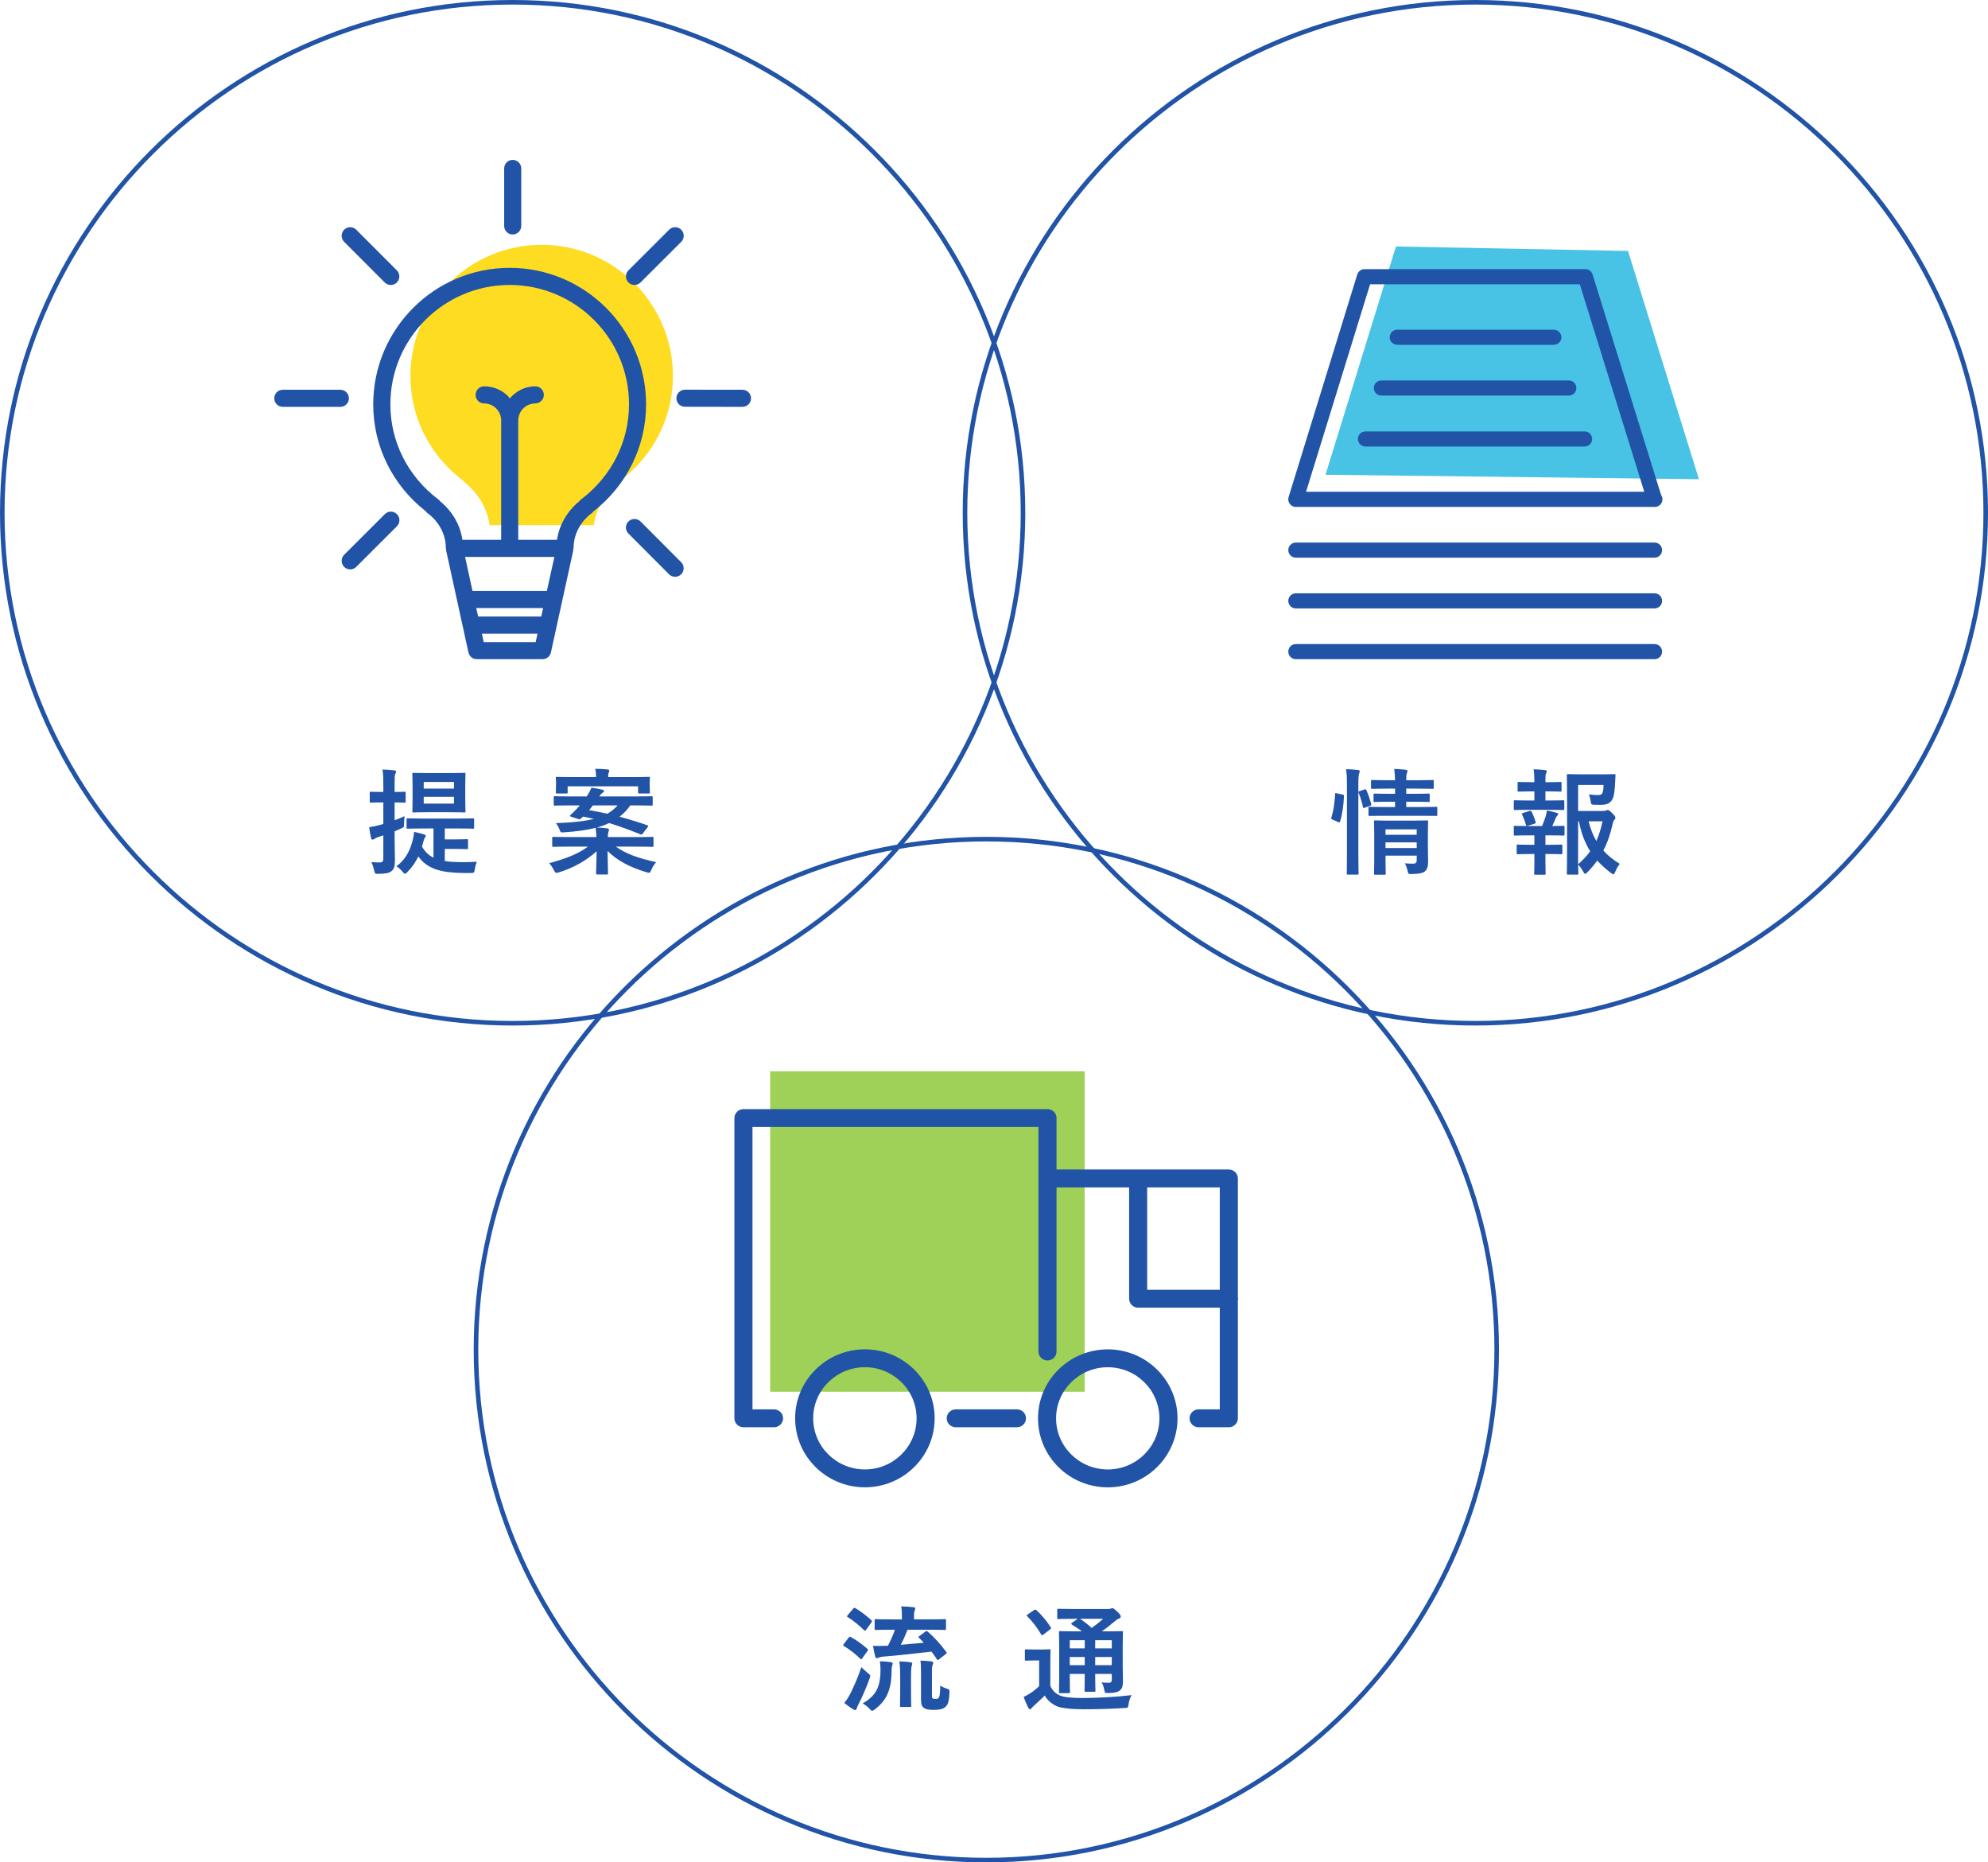 <?xml version="1.0" encoding="utf-8"?>
<!-- Generator: Adobe Illustrator 16.0.4, SVG Export Plug-In . SVG Version: 6.00 Build 0)  -->
<!DOCTYPE svg PUBLIC "-//W3C//DTD SVG 1.1//EN" "http://www.w3.org/Graphics/SVG/1.1/DTD/svg11.dtd">
<svg version="1.1" id="レイヤー_1" xmlns="http://www.w3.org/2000/svg" xmlns:xlink="http://www.w3.org/1999/xlink" x="0px"
	 y="0px" width="435.417px" height="407.805px" viewBox="0 0 435.417 407.805" enable-background="new 0 0 435.417 407.805"
	 xml:space="preserve">
<rect x="195.458" y="-1858.105" fill="#9FD057" width="68.89" height="70.17"/>
<polygon fill="#48C3E6" points="332.524,-2038.717 383.35,-2037.741 398.884,-1987.756 317.094,-1988.732 "/>
<g>
	<g>
		<path fill="#FEDC22" d="M162.659-1987.458c-0.176,0.126-0.323,0.269-0.44,0.447c-1.375,1.109-4.654,4.223-5.394,9.315h-22.8
			c-0.728-5.069-3.989-8.176-5.384-9.306c-0.125-0.171-0.273-0.324-0.452-0.451c-7.323-5.539-11.518-13.876-11.518-22.882
			c0-15.854,12.893-28.748,28.744-28.748c15.858,0,28.753,12.893,28.753,28.748C174.168-2001.334,169.967-1993.001,162.659-1987.458
			"/>
	</g>
</g>
<g>
	<defs>
		<rect id="SVGID_1_" x="185.725" y="-1851.728" width="114.168" height="86.626"/>
	</defs>
	<clipPath id="SVGID_2_">
		<use xlink:href="#SVGID_1_"  overflow="visible"/>
	</clipPath>
	<path clip-path="url(#SVGID_2_)" fill="#2153A6" d="M297.899-1808.53v-26.116c0-1.077-0.893-1.96-1.986-1.96h-37.733v-11.264
		c0-1.079-0.884-1.956-1.977-1.956H189.61c-1.092,0-1.979,0.876-1.979,1.956v65.745c0,1.089,0.887,1.963,1.979,1.963h6.691
		c1.093,0,1.986-0.874,1.986-1.963c0-1.082-0.894-1.957-1.986-1.957h-4.711v-61.835h62.627v11.27v37.9
		c0,1.081,0.891,1.961,1.985,1.961c1.093,0,1.977-0.88,1.977-1.961v-35.941h15.903v24.385c0,1.082,0.887,1.958,1.975,1.958h17.882
		v22.264h-4.642c-1.094,0-1.979,0.875-1.979,1.957c0,1.089,0.885,1.963,1.979,1.963h6.615c1.094,0,1.986-0.874,1.986-1.963v-25.957
		c0.006-0.083,0.094-0.137,0.094-0.221C297.993-1808.394,297.905-1808.443,297.899-1808.53 M293.939-1810.26h-15.905v-22.427h15.905
		V-1810.26z"/>
	<path clip-path="url(#SVGID_2_)" fill="#2153A6" d="M269.412-1797.219c-8.433,0-15.287,6.771-15.287,15.104
		c0,8.337,6.854,15.109,15.287,15.109c8.415,0,15.268-6.772,15.268-15.109C284.679-1790.448,277.827-1797.219,269.412-1797.219
		 M269.412-1770.924c-6.247,0-11.329-5.018-11.329-11.192c0-6.171,5.082-11.188,11.329-11.188c6.228,0,11.304,5.017,11.304,11.188
		C280.715-1775.941,275.639-1770.924,269.412-1770.924"/>
	<path clip-path="url(#SVGID_2_)" fill="#2153A6" d="M216.21-1797.226c-8.433,0-15.28,6.773-15.28,15.102
		c0,8.337,6.848,15.111,15.28,15.111c8.42,0,15.276-6.773,15.276-15.111C231.487-1790.453,224.63-1797.226,216.21-1797.226
		 M216.21-1770.927c-6.243,0-11.33-5.019-11.33-11.197c0-6.171,5.087-11.189,11.33-11.189c6.237,0,11.321,5.019,11.321,11.189
		C227.532-1775.946,222.448-1770.927,216.21-1770.927"/>
	<path clip-path="url(#SVGID_2_)" fill="#2153A6" d="M249.508-1784.081h-13.402c-1.087,0-1.974,0.871-1.974,1.957
		c0,1.089,0.887,1.963,1.974,1.963h13.402c1.092,0,1.979-0.874,1.979-1.963C251.487-1783.209,250.6-1784.081,249.508-1784.081"/>
</g>
<g>
	<g>
		<path fill="#2153A6" d="M138.407-2034.042c-16.471,0-29.883,13.405-29.883,29.884c0,9.166,4.18,17.653,11.483,23.408
			c0.132,0.197,0.304,0.37,0.509,0.509c0.043,0.023,3.918,2.634,3.918,7.629c0,0.076,0.082,0.125,0.082,0.201
			c0.007,0.072-0.055,0.129-0.037,0.192l4.9,22.403c0.188,0.856,0.947,1.468,1.831,1.468h14.399c0.876,0,1.635-0.612,1.832-1.468
			l4.907-22.403c0.02-0.063-0.053-0.12-0.044-0.192c0.01-0.075,0.092-0.125,0.092-0.201c0-4.927,3.749-7.531,3.9-7.629
			c0.17-0.115,0.293-0.258,0.411-0.42c7.363-5.749,11.577-14.288,11.577-23.497C168.286-2020.638,154.885-2034.042,138.407-2034.042
			 M144.102-1952.092h-11.381l-0.403-1.848h12.187L144.102-1952.092z M145.325-1957.686h-13.828l-0.41-1.857h14.65L145.325-1957.686
			z M146.557-1963.292h-16.293l-1.625-7.451h19.562L146.557-1963.292z M154.083-1983.361c-0.16,0.115-0.294,0.245-0.4,0.406
			c-1.25,1.008-4.231,3.839-4.903,8.468h-8.497v-26.132c0-2.053,1.679-3.731,3.73-3.731c1.027,0,1.875-0.839,1.875-1.875
			c0-1.041-0.848-1.875-1.875-1.875c-2.268,0-4.231,1.071-5.605,2.664c-0.136-0.156-0.178-0.343-0.331-0.486
			c-1.403-1.406-3.268-2.178-5.238-2.178h-0.027c-1.028,0-1.866,0.834-1.866,1.884c0,1.032,0.838,1.866,1.874,1.866h0.009h0.011
			c0.972,0,1.9,0.38,2.604,1.085c0.707,0.696,1.1,1.642,1.1,2.646v26.132h-8.49c-0.661-4.608-3.626-7.433-4.895-8.46
			c-0.113-0.156-0.248-0.295-0.41-0.41c-6.658-5.035-10.471-12.615-10.471-20.802c0-14.413,11.721-26.134,26.131-26.134
			c14.417,0,26.139,11.721,26.139,26.134C164.545-1995.975,160.726-1988.4,154.083-1983.361"/>
		<path fill="#2153A6" d="M139.067-2041.345c1.027,0,1.876-0.839,1.876-1.871v-12.588c0-1.036-0.849-1.874-1.876-1.874
			c-1.036,0-1.865,0.837-1.865,1.874v12.588C137.202-2042.184,138.031-2041.345,139.067-2041.345"/>
		<path fill="#2153A6" d="M111.043-2030.837c0.375,0.371,0.85,0.549,1.331,0.549c0.491,0,0.962-0.178,1.32-0.549
			c0.731-0.733,0.731-1.915,0-2.651l-8.892-8.896c-0.733-0.741-1.919-0.741-2.652,0c-0.723,0.727-0.723,1.915,0,2.652
			L111.043-2030.837z"/>
		<path fill="#2153A6" d="M103.198-2005.47c0-1.031-0.841-1.875-1.867-1.875H88.725c-1.036,0-1.875,0.843-1.875,1.875
			c0,1.036,0.839,1.875,1.875,1.875h12.605C102.357-2003.596,103.198-2004.434,103.198-2005.47"/>
		<path fill="#2153A6" d="M111.071-1980.111l-8.92,8.904c-0.723,0.733-0.723,1.915,0,2.647c0.377,0.37,0.852,0.553,1.331,0.553
			c0.464,0,0.956-0.183,1.321-0.553l8.909-8.901c0.733-0.736,0.733-1.918,0-2.65C112.99-1980.834,111.801-1980.848,111.071-1980.111
			"/>
		<path fill="#2153A6" d="M167.073-1978.504c-0.731-0.715-1.911-0.732-2.65,0c-0.742,0.736-0.742,1.918,0,2.651l8.891,8.918
			c0.367,0.367,0.848,0.549,1.328,0.549c0.475,0,0.957-0.182,1.324-0.549c0.731-0.727,0.731-1.915,0-2.647L167.073-1978.504z"/>
		<path fill="#2153A6" d="M189.391-2007.345l-12.588-0.013c-1.025,0-1.874,0.834-1.874,1.875c0,1.03,0.839,1.865,1.874,1.865
			l12.588,0.021c1.035,0,1.875-0.834,1.875-1.875C191.266-2006.501,190.438-2007.345,189.391-2007.345"/>
		<path fill="#2153A6" d="M165.744-2030.292c0.477,0,0.954-0.183,1.329-0.554l8.911-8.892c0.73-0.741,0.73-1.924,0-2.652
			c-0.726-0.731-1.913-0.74-2.653,0l-8.908,8.897c-0.742,0.736-0.742,1.914,0,2.646
			C164.777-2030.475,165.26-2030.292,165.744-2030.292"/>
	</g>
</g>
<g>
	<path fill="#2153A6" d="M113.205-1909.443c0,2.42,0.076,3.781,0.076,5.042c0,1.386-0.202,2.067-0.807,2.496
		c-0.555,0.403-1.185,0.529-2.772,0.554c-0.782,0.025-0.782,0.025-0.983-0.756c-0.151-0.706-0.378-1.361-0.605-1.815
		c0.605,0.075,1.185,0.075,1.841,0.075c0.63,0,0.781-0.227,0.781-0.958v-4.966c-0.378,0.126-0.731,0.252-1.084,0.353
		c-0.454,0.151-0.731,0.303-0.883,0.429c-0.126,0.101-0.277,0.151-0.403,0.151c-0.15,0-0.252-0.101-0.302-0.303
		c-0.177-0.681-0.328-1.563-0.429-2.42c0.73-0.101,1.411-0.227,2.294-0.479l0.807-0.227v-4.714h-0.328
		c-1.714,0-2.218,0.05-2.369,0.05c-0.252,0-0.277-0.025-0.277-0.277v-1.84c0-0.252,0.025-0.277,0.277-0.277
		c0.151,0,0.655,0.05,2.369,0.05h0.328v-1.336c0-1.613-0.025-2.42-0.177-3.58c0.933,0.025,1.689,0.076,2.571,0.176
		c0.227,0.025,0.403,0.126,0.403,0.277c0,0.202-0.101,0.353-0.177,0.529c-0.151,0.303-0.151,0.832-0.151,2.546v1.386
		c1.487,0,1.992-0.05,2.144-0.05c0.252,0,0.276,0.025,0.276,0.277v1.84c0,0.252-0.024,0.277-0.276,0.277
		c-0.151,0-0.656-0.05-2.144-0.05v3.907c0.706-0.277,1.438-0.555,2.168-0.908c-0.05,0.504-0.075,1.059-0.101,1.639
		c0,0.832-0.025,0.781-0.756,1.109l-1.312,0.58V-1909.443z M119.507-1911.283c-2.396,0-3.252,0.05-3.403,0.05
		c-0.252,0-0.277-0.025-0.277-0.252v-1.714c0-0.277,0.025-0.303,0.277-0.303c0.151,0,1.008,0.05,3.403,0.05h7.41
		c2.42,0,3.252-0.05,3.403-0.05c0.277,0,0.303,0.025,0.303,0.303v1.714c0,0.227-0.025,0.252-0.303,0.252
		c-0.151,0-0.983-0.05-3.403-0.05h-2.722v2.395h2.243c1.765,0,2.395-0.051,2.571-0.051c0.252,0,0.277,0.025,0.277,0.277v1.639
		c0,0.252-0.025,0.277-0.277,0.277c-0.177,0-0.807-0.051-2.571-0.051h-2.243v2.647c1.059,0.176,2.269,0.227,3.654,0.252
		c1.16,0,2.219-0.025,3.378-0.101c-0.201,0.428-0.353,0.983-0.453,1.613c-0.101,0.832-0.202,0.857-0.933,0.857h-1.715
		c-4.713-0.076-7.764-0.857-9.729-3.63c-0.58,1.235-1.336,2.344-2.395,3.428c-0.228,0.227-0.379,0.353-0.505,0.353
		c-0.176,0-0.327-0.151-0.579-0.454c-0.403-0.504-0.883-0.907-1.312-1.159c2.294-1.739,3.151-3.933,3.655-6.101
		c0.126-0.554,0.177-1.008,0.202-1.437c0.807,0.176,1.361,0.302,2.066,0.504c0.328,0.101,0.479,0.177,0.479,0.378
		c0,0.176-0.076,0.277-0.202,0.428c-0.101,0.126-0.151,0.303-0.252,0.656c-0.126,0.428-0.227,0.857-0.353,1.26
		c0.655,1.134,1.487,1.916,2.521,2.42v-6.403H119.507z M125.38-1923.408c2.193,0,2.924-0.051,3.075-0.051
		c0.252,0,0.277,0.025,0.277,0.303c0,0.151-0.051,0.781-0.051,2.294v3.504c0,1.487,0.051,2.143,0.051,2.293
		c0,0.252-0.025,0.277-0.277,0.277c-0.151,0-0.882-0.05-3.075-0.05h-4.916c-2.218,0-2.949,0.05-3.101,0.05
		c-0.252,0-0.276-0.025-0.276-0.277c0-0.176,0.05-0.807,0.05-2.293v-3.504c0-1.513-0.05-2.143-0.05-2.294
		c0-0.277,0.024-0.303,0.276-0.303c0.151,0,0.883,0.051,3.101,0.051H125.38z M119.583-1921.467v1.462h6.63v-1.462H119.583z
		 M126.212-1918.215h-6.63v1.487h6.63V-1918.215z"/>
	<path fill="#2153A6" d="M164.818-1916.325c-0.681,0.983-1.462,1.79-2.345,2.47c1.967,0.53,3.958,1.134,6.075,1.866
		c0.126,0.05,0.202,0.101,0.202,0.176c0,0.05-0.051,0.151-0.151,0.277l-1.009,1.336c-0.201,0.302-0.277,0.302-0.529,0.202
		c-2.269-0.907-4.537-1.765-6.882-2.47c-0.831,0.403-1.714,0.731-2.697,0.983c0.807,0.025,1.513,0.101,2.294,0.177
		c0.252,0.025,0.379,0.151,0.379,0.277c0,0.252-0.127,0.454-0.151,0.656c-0.051,0.252-0.102,0.554-0.102,0.983h6.529
		c2.243,0,3.024-0.05,3.176-0.05c0.277,0,0.303,0.025,0.303,0.277v1.638c0,0.252-0.025,0.277-0.303,0.277
		c-0.151,0-0.933-0.05-3.176-0.05h-4.765c2.168,1.538,4.739,2.496,8.823,3.403c-0.403,0.454-0.782,1.034-1.06,1.689
		c-0.302,0.731-0.353,0.706-1.108,0.504c-3.63-1.109-6.327-2.521-8.47-4.638c0.025,2.546,0.101,4.361,0.101,4.865
		c0,0.252-0.025,0.277-0.277,0.277h-2.067c-0.252,0-0.277-0.025-0.277-0.277c0-0.504,0.102-2.218,0.127-4.814
		c-2.294,2.092-5.117,3.63-8.218,4.613c-0.277,0.076-0.454,0.126-0.58,0.126c-0.227,0-0.328-0.151-0.555-0.58
		c-0.303-0.58-0.63-1.109-1.059-1.538c3.63-0.983,6.353-2.017,8.495-3.63h-4.336c-2.243,0-3.024,0.05-3.176,0.05
		c-0.277,0-0.303-0.025-0.303-0.277v-1.638c0-0.252,0.025-0.277,0.303-0.277c0.151,0,0.933,0.05,3.176,0.05h6.201
		c-0.025-0.58-0.051-1.21-0.177-2.017c-1.991,0.504-4.285,0.807-6.957,0.983c-0.63,0.051-0.706,0.025-0.907-0.529
		c-0.252-0.681-0.529-1.109-0.832-1.487c3.705-0.126,6.327-0.428,8.318-0.933c-0.756-0.176-1.562-0.353-2.369-0.504
		c-0.177,0.176-0.354,0.328-0.505,0.454c-0.176,0.176-0.227,0.176-0.63,0.05l-1.437-0.454c-0.354-0.101-0.328-0.277-0.151-0.429
		c0.429-0.378,0.907-0.882,1.336-1.311l0.681-0.756h-2.193c-2.294,0-3.075,0.05-3.227,0.05c-0.277,0-0.302-0.025-0.302-0.252v-1.538
		c0-0.252,0.024-0.277,0.302-0.277c0.151,0,0.933,0.05,3.227,0.05h3.706l0.126-0.202c0.353-0.529,0.655-1.109,0.907-1.714
		c0.907,0.126,1.688,0.277,2.445,0.454c0.176,0.05,0.303,0.151,0.303,0.328c0,0.126-0.151,0.252-0.328,0.353
		c-0.151,0.076-0.403,0.328-0.706,0.781h8.192c2.294,0,3.075-0.05,3.227-0.05c0.252,0,0.277,0.025,0.277,0.277v1.538
		c0,0.227-0.025,0.252-0.277,0.252c-0.151,0-0.933-0.05-3.227-0.05H164.818z M151.105-1919.198c0,0.227-0.025,0.252-0.277,0.252
		h-2.017c-0.277,0-0.303-0.025-0.303-0.252c0-0.176,0.051-0.353,0.051-1.916v-0.403c0-0.403-0.051-0.63-0.051-0.781
		c0-0.252,0.025-0.277,0.303-0.277c0.151,0,1.008,0.05,3.403,0.05h5.116c0-0.63-0.05-1.235-0.176-1.815
		c0.907,0,1.814,0.051,2.697,0.126c0.227,0.025,0.378,0.126,0.378,0.252c0,0.176-0.075,0.328-0.151,0.504
		c-0.075,0.177-0.101,0.479-0.101,0.933h5.47c2.369,0,3.227-0.05,3.403-0.05c0.252,0,0.277,0.025,0.277,0.277
		c0,0.151-0.051,0.378-0.051,0.706v0.479c0,1.563,0.051,1.765,0.051,1.916c0,0.227-0.025,0.252-0.277,0.252h-2.042
		c-0.252,0-0.277-0.025-0.277-0.252v-1.311h-15.427V-1919.198z M156.625-1916.325c-0.277,0.378-0.555,0.731-0.832,1.034
		c1.361,0.227,2.697,0.504,4.008,0.781c0.883-0.504,1.588-1.109,2.243-1.815H156.625z"/>
</g>
<g>
	<path fill="#2153A6" d="M310.59-1981.691h78.574h0.07c0.924,0,1.657-0.744,1.657-1.655c0-0.355-0.103-0.679-0.292-0.953
		l-15.014-48.297c-0.213-0.687-0.846-1.158-1.568-1.158h-48.375c-0.732,0-1.371,0.471-1.593,1.168l-15.044,48.753
		c-0.15,0.493-0.056,1.047,0.252,1.466C309.575-1981.945,310.062-1981.691,310.59-1981.691 M326.858-2030.444h45.93l14.122,45.441
		h-74.079L326.858-2030.444z"/>
	<path fill="#2153A6" d="M389.165-1973.887H310.59c-0.914,0-1.647,0.743-1.647,1.651c0,0.917,0.733,1.655,1.647,1.655h78.574
		c0.914,0,1.648-0.738,1.648-1.655C390.813-1973.144,390.079-1973.887,389.165-1973.887"/>
	<path fill="#2153A6" d="M389.165-1962.775H310.59c-0.914,0-1.647,0.743-1.647,1.661c0,0.906,0.733,1.649,1.647,1.649h78.574
		c0.914,0,1.648-0.743,1.648-1.649C390.813-1962.032,390.079-1962.775,389.165-1962.775"/>
	<path fill="#2153A6" d="M389.165-1951.657H310.59c-0.914,0-1.647,0.743-1.647,1.656c0,0.911,0.733,1.654,1.647,1.654h78.574
		c0.914,0,1.648-0.743,1.648-1.654C390.813-1950.915,390.079-1951.657,389.165-1951.657"/>
	<path fill="#2153A6" d="M332.811-2017.188h34.292c0.907,0,1.657-0.743,1.657-1.651c0-0.913-0.75-1.654-1.657-1.654h-34.292
		c-0.924,0-1.656,0.742-1.656,1.654C331.155-2017.931,331.887-2017.188,332.811-2017.188"/>
	<path fill="#2153A6" d="M329.333-2006.07h41.059c0.906,0,1.647-0.743,1.647-1.655c0-0.913-0.741-1.654-1.647-1.654h-41.059
		c-0.913,0-1.654,0.741-1.654,1.654C327.678-2006.813,328.419-2006.07,329.333-2006.07"/>
	<path fill="#2153A6" d="M373.836-1998.226h-47.989c-0.921,0-1.663,0.743-1.663,1.655c0,0.911,0.742,1.654,1.663,1.654h47.989
		c0.914,0,1.654-0.743,1.654-1.654C375.491-1997.483,374.75-1998.226,373.836-1998.226"/>
</g>
<path fill="#2153A6" d="M139.058-1868.131c-61.911,0-112.28-50.369-112.28-112.28s50.369-112.28,112.28-112.28
	s112.28,50.369,112.28,112.28S200.969-1868.131,139.058-1868.131z M139.058-2091.69c-61.36,0-111.28,49.92-111.28,111.28
	s49.92,111.28,111.28,111.28s111.28-49.92,111.28-111.28S200.418-2091.69,139.058-2091.69z"/>
<g>
	<path fill="#2153A6" d="M320.785-1918.719c0.327,0.076,0.378,0.126,0.353,0.403c-0.101,2.067-0.353,3.958-0.856,5.521
		c-0.076,0.252-0.126,0.227-0.403,0.101l-1.21-0.504c-0.328-0.126-0.354-0.252-0.277-0.504c0.428-1.361,0.705-3.101,0.807-5.117
		c0-0.252,0.05-0.227,0.403-0.151L320.785-1918.719z M321.792-1920.458c0-1.79-0.024-2.597-0.201-3.807
		c0.958,0.025,1.765,0.076,2.597,0.177c0.252,0.025,0.402,0.126,0.402,0.252c0,0.176-0.05,0.328-0.126,0.504
		c-0.126,0.328-0.176,0.958-0.176,2.798v14.646c0,2.848,0.05,4.285,0.05,4.411c0,0.277-0.024,0.303-0.277,0.303h-2.041
		c-0.252,0-0.277-0.025-0.277-0.303c0-0.126,0.05-1.563,0.05-4.386V-1920.458z M325.599-1919.803
		c0.277-0.101,0.353-0.076,0.454,0.151c0.428,0.983,0.781,1.966,1.033,3c0.075,0.252,0.051,0.302-0.277,0.429l-1.059,0.378
		c-0.328,0.126-0.403,0.126-0.454-0.151c-0.252-1.16-0.555-2.092-0.933-3.05c-0.101-0.277-0.075-0.328,0.252-0.429L325.599-1919.803
		z M330.212-1914.056c-2.445,0-3.277,0.025-3.429,0.025c-0.252,0-0.277,0-0.277-0.277v-1.437c0-0.252,0.025-0.277,0.277-0.277
		c0.151,0,0.983,0.05,3.429,0.05h2.117v-1.16h-1.261c-2.269,0-2.999,0.05-3.176,0.05c-0.252,0-0.277-0.025-0.277-0.302v-1.26
		c0-0.252,0.025-0.277,0.277-0.277c0.177,0,0.907,0.05,3.176,0.05h1.261v-1.134h-1.664c-2.369,0-3.176,0.05-3.327,0.05
		c-0.252,0-0.277-0.025-0.277-0.277v-1.361c0-0.277,0.025-0.302,0.277-0.302c0.151,0,0.958,0.05,3.327,0.05h1.664
		c-0.025-0.882-0.075-1.588-0.177-2.47c0.933,0.025,1.639,0.076,2.496,0.176c0.277,0.025,0.403,0.151,0.403,0.252
		c0,0.252-0.126,0.454-0.177,0.655c-0.075,0.252-0.101,0.655-0.101,1.386h2.42c2.344,0,3.15-0.05,3.302-0.05
		c0.277,0,0.303,0.025,0.303,0.302v1.361c0,0.252-0.025,0.277-0.303,0.277c-0.151,0-0.958-0.05-3.302-0.05h-2.42v1.134h1.714
		c2.243,0,3-0.05,3.151-0.05c0.252,0,0.276,0.025,0.276,0.277v1.26c0,0.277-0.024,0.302-0.276,0.302c-0.151,0-0.908-0.05-3.151-0.05
		h-1.714v1.16h3.126c2.42,0,3.276-0.05,3.402-0.05c0.252,0,0.277,0.025,0.277,0.277v1.437c0,0.277-0.025,0.277-0.277,0.277
		c-0.126,0-0.982-0.025-3.402-0.025H330.212z M339.514-1907.552c0,1.26,0.05,2.722,0.05,3.504c0,0.983-0.151,1.664-0.655,2.117
		c-0.429,0.378-1.033,0.58-2.874,0.63c-0.781,0.025-0.807,0.025-0.982-0.782c-0.102-0.479-0.328-1.134-0.58-1.562
		c0.58,0.05,1.261,0.075,1.714,0.075c0.731,0,0.883-0.252,0.883-0.756v-1.008h-6.832v1.159c0,1.765,0.051,2.597,0.051,2.723
		c0,0.277-0.025,0.302-0.303,0.302h-1.966c-0.277,0-0.303-0.025-0.303-0.302c0-0.126,0.051-0.882,0.051-2.672v-5.899
		c0-1.764-0.051-2.571-0.051-2.722c0-0.277,0.025-0.303,0.303-0.303c0.151,0,0.907,0.051,3.126,0.051h5.016
		c2.219,0,2.949-0.051,3.126-0.051c0.252,0,0.277,0.025,0.277,0.303c0,0.151-0.05,1.084-0.05,2.949V-1907.552z M330.237-1911.082
		v1.185h6.832v-1.185H330.237z M337.069-1906.998v-1.235h-6.832v1.235H337.069z"/>
	<path fill="#2153A6" d="M362.843-1917.409v-1.991h-0.681c-1.94,0-2.571,0.05-2.722,0.05c-0.253,0-0.277-0.025-0.277-0.277v-1.588
		c0-0.227,0.024-0.252,0.277-0.252c0.15,0,0.781,0.05,2.722,0.05h0.681v-0.05c0-1.059-0.025-1.866-0.176-2.773
		c0.933,0.025,1.764,0.076,2.495,0.176c0.277,0.025,0.403,0.126,0.403,0.252c0,0.176-0.075,0.302-0.151,0.454
		c-0.126,0.227-0.151,0.554-0.151,1.26v0.681h0.555c1.941,0,2.571-0.05,2.723-0.05c0.227,0,0.252,0.025,0.252,0.252v1.588
		c0,0.252-0.025,0.277-0.252,0.277c-0.151,0-0.781-0.05-2.723-0.05h-0.555v1.991h0.857c2.168,0,2.849-0.05,3-0.05
		c0.252,0,0.276,0.025,0.276,0.302v1.563c0,0.252-0.024,0.277-0.276,0.277c-0.151,0-0.832-0.05-3-0.05h-4.537
		c-2.118,0-2.823,0.05-2.949,0.05c-0.277,0-0.303-0.025-0.303-0.277v-1.563c0-0.277,0.025-0.302,0.303-0.302
		c0.126,0,0.831,0.05,2.949,0.05H362.843z M362.843-1907.704v-2.067h-1.285c-2.117,0-2.823,0.05-2.949,0.05
		c-0.252,0-0.277-0.025-0.277-0.303v-1.562c0-0.252,0.025-0.277,0.277-0.277c0.126,0,0.832,0.05,2.949,0.05h2.975
		c0.302-0.731,0.579-1.487,0.807-2.218c0.101-0.328,0.176-0.706,0.252-1.185c0.706,0.126,1.462,0.302,2.117,0.504
		c0.252,0.076,0.353,0.151,0.353,0.277s-0.075,0.227-0.176,0.303c-0.126,0.101-0.252,0.302-0.328,0.479
		c-0.277,0.706-0.479,1.185-0.807,1.84c1.664,0,2.269-0.05,2.42-0.05c0.252,0,0.277,0.025,0.277,0.277v1.562
		c0,0.277-0.025,0.303-0.277,0.303c-0.151,0-0.832-0.05-2.975-0.05h-0.933v2.067h0.681c1.967,0,2.597-0.05,2.748-0.05
		c0.252,0,0.277,0.025,0.277,0.277v1.563c0,0.252-0.025,0.277-0.277,0.277c-0.151,0-0.781-0.05-2.748-0.05h-0.681v1.639
		c0,1.688,0.051,2.495,0.051,2.621c0,0.252-0.025,0.277-0.277,0.277h-1.966c-0.253,0-0.277-0.025-0.277-0.277
		c0-0.151,0.05-0.933,0.05-2.621v-1.639h-0.832c-1.966,0-2.621,0.05-2.772,0.05c-0.252,0-0.277-0.025-0.277-0.277v-1.563
		c0-0.252,0.025-0.277,0.277-0.277c0.151,0,0.807,0.05,2.772,0.05H362.843z M361.458-1911.888c-0.328,0.101-0.379,0.076-0.454-0.176
		c-0.252-0.832-0.529-1.588-0.832-2.218c-0.126-0.277-0.075-0.303,0.227-0.403l1.387-0.429c0.277-0.076,0.353-0.025,0.454,0.177
		c0.353,0.706,0.63,1.411,0.856,2.193c0.076,0.252,0.076,0.328-0.252,0.428L361.458-1911.888z M377.842-1915.115
		c0.403,0,0.579-0.025,0.705-0.101c0.127-0.076,0.228-0.101,0.379-0.101c0.15,0,0.353,0.076,0.957,0.681
		c0.605,0.63,0.706,0.807,0.706,0.983c0,0.202-0.075,0.303-0.176,0.429c-0.202,0.227-0.303,0.403-0.429,0.958
		c-0.504,2.218-1.135,4.109-2.042,5.823c1.008,1.109,2.193,2.042,3.604,2.924c-0.378,0.428-0.706,1.008-0.983,1.714
		c-0.176,0.378-0.276,0.555-0.428,0.555c-0.102,0-0.253-0.101-0.505-0.277c-1.134-0.857-2.117-1.739-3.024-2.723
		c-0.63,0.882-1.336,1.714-2.143,2.546c-0.252,0.227-0.378,0.353-0.504,0.353c-0.151,0-0.253-0.176-0.454-0.529
		c-0.353-0.655-0.731-1.134-1.084-1.487c0.025,1.185,0.051,1.84,0.051,1.941c0,0.227-0.025,0.252-0.277,0.252h-1.941
		c-0.277,0-0.303-0.025-0.303-0.252c0-0.176,0.051-1.84,0.051-5.268v-10.865c0-3.453-0.051-5.167-0.051-5.344
		c0-0.252,0.025-0.277,0.303-0.277c0.151,0,1.135,0.05,3.126,0.05h4.059c2.017,0,2.697-0.05,2.849-0.05
		c0.252,0,0.353,0.076,0.327,0.328c-0.051,0.479-0.051,0.857-0.075,1.286c-0.102,2.092-0.228,3.101-0.555,3.781
		c-0.479,0.983-1.185,1.336-2.748,1.336c-0.429,0-0.882,0-1.336-0.025c-0.58-0.05-0.604-0.05-0.706-0.655
		c-0.126-0.731-0.277-1.286-0.403-1.613c0.731,0.101,1.361,0.151,1.967,0.151c0.655,0,0.907-0.151,1.059-0.655
		c0.126-0.429,0.177-0.983,0.177-1.563h-5.571v5.697H377.842z M372.422-1903.444c1.059-0.933,1.941-1.865,2.646-2.848
		c-1.108-1.739-1.94-3.832-2.47-6.554h-0.177V-1903.444z M374.716-1912.846c0.429,1.689,0.983,3.101,1.688,4.311
		c0.605-1.286,1.009-2.697,1.361-4.311H374.716z"/>
</g>
<path fill="#2153A6" d="M349.915-1868.131c-61.911,0-112.279-50.369-112.279-112.28s50.368-112.28,112.279-112.28
	s112.279,50.369,112.279,112.28S411.826-1868.131,349.915-1868.131z M349.915-2091.69c-61.359,0-111.279,49.92-111.279,111.28
	s49.92,111.28,111.279,111.28s111.279-49.92,111.279-111.28S411.274-2091.69,349.915-2091.69z"/>
<g>
	<path fill="#2153A6" d="M212.645-1734.088c0.202-0.252,0.277-0.252,0.505-0.126c1.235,0.681,2.445,1.538,3.604,2.571
		c0.101,0.101,0.151,0.151,0.151,0.202c0,0.076-0.051,0.151-0.151,0.302l-1.159,1.613c-0.076,0.126-0.126,0.177-0.202,0.177
		c-0.051,0-0.126-0.051-0.227-0.151c-1.059-1.059-2.294-1.992-3.529-2.748c-0.126-0.076-0.201-0.126-0.201-0.177
		c0-0.075,0.075-0.176,0.176-0.302L212.645-1734.088z M212.999-1721.787c0.706-1.437,1.613-3.403,2.445-5.848
		c0.353,0.353,0.907,0.882,1.386,1.286c0.403,0.303,0.555,0.429,0.555,0.63c0,0.151-0.05,0.302-0.151,0.58
		c-0.73,2.042-1.562,3.933-2.395,5.571c-0.227,0.429-0.378,0.756-0.429,0.983c-0.05,0.202-0.126,0.328-0.302,0.328
		c-0.126,0-0.277-0.025-0.479-0.151c-0.604-0.378-1.235-0.807-1.94-1.387C212.243-1720.476,212.57-1720.98,212.999-1721.787z
		 M213.628-1740.415c0.202-0.252,0.277-0.252,0.504-0.126c1.235,0.731,2.37,1.613,3.479,2.622c0.101,0.076,0.15,0.151,0.15,0.227
		s-0.05,0.151-0.15,0.302l-1.135,1.588c-0.201,0.252-0.252,0.227-0.454,0.076c-1.108-1.084-2.344-2.118-3.554-2.849
		c-0.126-0.076-0.177-0.126-0.177-0.177c0-0.075,0.051-0.151,0.177-0.302L213.628-1740.415z M219.628-1726.904
		c0-0.655-0.025-1.235-0.126-2.017c0.807,0.025,1.562,0.076,2.318,0.177c0.303,0.05,0.479,0.126,0.479,0.302
		c0,0.202-0.102,0.378-0.151,0.555c-0.051,0.252-0.101,0.63-0.101,1.235c-0.025,4.008-1.135,6.327-3.605,8.218
		c-0.302,0.227-0.479,0.353-0.63,0.353c-0.177,0-0.303-0.126-0.58-0.429c-0.453-0.504-0.982-0.882-1.512-1.185
		C218.569-1721.333,219.603-1723.198,219.628-1726.904z M229.458-1735.424c0.253-0.176,0.328-0.151,0.555,0.05
		c1.438,1.235,2.899,2.874,4.033,4.437c0.151,0.227,0.151,0.252-0.151,0.454l-1.411,1.109c-0.151,0.126-0.252,0.176-0.328,0.176
		c-0.05,0-0.126-0.05-0.201-0.176c-0.353-0.555-0.731-1.109-1.159-1.664c-3.504,0.428-7.26,0.832-10.462,1.084
		c-0.555,0.05-0.907,0.126-1.084,0.227c-0.151,0.076-0.302,0.126-0.453,0.126c-0.126,0-0.252-0.151-0.328-0.378
		c-0.201-0.706-0.353-1.513-0.479-2.319c1.059,0.051,1.714,0.025,2.495,0c0.252,0,0.504-0.025,0.781-0.025
		c0.656-1.286,1.16-2.445,1.513-3.504h-0.706c-2.444,0-3.276,0.05-3.453,0.05c-0.252,0-0.277-0.025-0.277-0.277v-1.815
		c0-0.252,0.025-0.277,0.277-0.277c0.177,0,1.009,0.05,3.453,0.05h2.244v-0.429c0-0.857,0-1.512-0.151-2.42
		c0.933,0.025,1.79,0.076,2.672,0.176c0.252,0.025,0.403,0.151,0.403,0.277c0,0.202-0.076,0.353-0.151,0.529
		c-0.101,0.227-0.126,0.454-0.126,1.387v0.479h3.252c2.47,0,3.327-0.05,3.479-0.05c0.252,0,0.277,0.025,0.277,0.277v1.815
		c0,0.252-0.025,0.277-0.277,0.277c-0.151,0-1.009-0.05-3.479-0.05h-4.664c-0.453,1.16-0.957,2.294-1.486,3.302
		c1.764-0.151,3.528-0.303,5.041-0.454c-0.328-0.378-0.681-0.731-1.033-1.059c-0.202-0.202-0.177-0.227,0.101-0.428
		L229.458-1735.424z M223.938-1725.517c0-1.261-0.024-2.193-0.176-3.378c0.73,0.025,1.739,0.076,2.445,0.202
		c0.252,0.025,0.378,0.126,0.378,0.277c0,0.202-0.101,0.378-0.151,0.605c-0.076,0.353-0.126,0.933-0.126,2.269v3.403
		c0,1.966,0.05,2.798,0.05,2.95c0,0.252-0.024,0.277-0.276,0.277h-1.916c-0.252,0-0.277-0.025-0.277-0.277
		c0-0.177,0.05-0.983,0.05-2.95V-1725.517z M230.896-1721.383c0,0.353,0.025,0.504,0.176,0.605c0.151,0.076,0.303,0.101,0.681,0.101
		c0.354,0,0.505-0.051,0.656-0.303c0.201-0.328,0.276-0.832,0.302-2.622c0.403,0.277,0.907,0.504,1.412,0.655
		c0.63,0.202,0.63,0.252,0.604,0.908c-0.075,1.865-0.327,2.546-0.756,3c-0.454,0.454-1.059,0.756-2.672,0.756
		c-1.16,0-1.639-0.101-2.093-0.378c-0.453-0.252-0.705-0.756-0.705-1.689v-6.151c0-1.185-0.025-1.84-0.126-2.571
		c0.705,0.025,1.588,0.076,2.369,0.177c0.303,0.05,0.429,0.151,0.429,0.302c0,0.202-0.076,0.328-0.151,0.53
		c-0.101,0.277-0.126,0.479-0.126,1.916V-1721.383z"/>
	<path fill="#2153A6" d="M256.822-1723.5c0.529,1.033,1.084,1.638,2.143,2.092c0.857,0.353,2.546,0.53,4.739,0.53
		c3.227,0,7.185-0.177,10.94-0.63c-0.354,0.504-0.58,1.286-0.681,1.991c-0.126,0.807-0.126,0.807-0.933,0.832
		c-3.227,0.202-6.302,0.277-8.949,0.277c-2.571,0-5.017-0.252-5.924-0.706c-1.134-0.554-1.94-1.235-2.546-2.294
		c-0.781,0.756-1.613,1.513-2.395,2.244c-0.277,0.252-0.403,0.378-0.504,0.504c-0.102,0.176-0.202,0.252-0.354,0.252
		c-0.101,0-0.252-0.126-0.353-0.328c-0.353-0.656-0.681-1.462-1.033-2.37c0.63-0.303,0.982-0.504,1.462-0.807
		c0.681-0.429,1.311-0.958,1.94-1.563v-5.621h-1.059c-1.311,0-1.639,0.05-1.765,0.05c-0.277,0-0.302-0.025-0.302-0.302v-1.916
		c0-0.252,0.024-0.277,0.302-0.277c0.126,0,0.454,0.05,1.765,0.05h1.462c1.312,0,1.689-0.05,1.815-0.05
		c0.252,0,0.277,0.025,0.277,0.277c0,0.151-0.051,0.857-0.051,2.395V-1723.5z M253.243-1740.112
		c0.126-0.076,0.227-0.126,0.303-0.126c0.075,0,0.15,0.05,0.252,0.151c1.159,1.059,2.192,2.294,3.101,3.706
		c0.151,0.227,0.151,0.277-0.151,0.504l-1.412,1.084c-0.151,0.101-0.252,0.176-0.327,0.176c-0.076,0-0.126-0.076-0.202-0.202
		c-0.907-1.538-1.94-2.874-3.024-3.933c-0.202-0.176-0.177-0.252,0.101-0.428L253.243-1740.112z M272.677-1728.139
		c0,1.538,0.051,2.722,0.051,3.579c0,0.958-0.126,1.538-0.63,1.992c-0.403,0.328-0.958,0.58-2.571,0.605
		c-0.757,0-0.731,0-0.857-0.58c-0.151-0.756-0.327-1.361-0.655-1.739c0.604,0.05,1.159,0.076,1.588,0.076
		c0.504,0,0.681-0.176,0.681-0.731v-1.21h-3.63v0.681c0,1.916,0.051,2.773,0.051,2.924c0,0.277-0.025,0.303-0.252,0.303h-1.866
		c-0.252,0-0.276-0.025-0.276-0.303c0-0.151,0.05-1.008,0.05-2.924v-0.681h-3.276v0.958c0,1.916,0.05,2.823,0.05,2.974
		c0,0.252-0.025,0.277-0.277,0.277h-1.84c-0.277,0-0.303-0.025-0.303-0.277c0-0.176,0.051-1.008,0.051-2.949v-7.083
		c0-1.966-0.051-2.823-0.051-3c0-0.252,0.025-0.277,0.303-0.277c0.126,0,0.983,0.051,3.353,0.051h1.361
		c-0.655-0.529-1.387-0.983-2.168-1.462c-0.101-0.076-0.151-0.126-0.151-0.202c0-0.075,0.075-0.151,0.202-0.252l1.234-0.832h-0.933
		c-2.369,0-3.15,0.05-3.302,0.05c-0.252,0-0.277-0.025-0.277-0.252v-1.689c0-0.277,0.025-0.303,0.277-0.303
		c0.151,0,0.933,0.05,3.302,0.05h7.487c0.327,0,0.529-0.025,0.655-0.075c0.176-0.076,0.252-0.101,0.378-0.101
		c0.201,0,0.429,0.176,1.033,0.731c0.605,0.58,0.781,0.832,0.781,1.084c0,0.227-0.15,0.378-0.428,0.479
		c-0.252,0.076-0.505,0.227-0.958,0.63c-0.883,0.756-1.714,1.412-2.748,2.143h0.933c2.395,0,3.227-0.051,3.403-0.051
		c0.252,0,0.277,0.025,0.277,0.277c0,0.151-0.051,1.185-0.051,3.227V-1728.139z M264.359-1731.744v-1.79h-3.276v1.79H264.359z
		 M264.359-1728.063v-1.79h-3.276v1.79H264.359z M263.326-1738.222c0.882,0.58,1.714,1.235,2.546,1.991
		c0.882-0.605,1.664-1.21,2.521-1.991H263.326z M266.653-1733.533v1.79h3.63v-1.79H266.653z M270.283-1728.063v-1.79h-3.63v1.79
		H270.283z"/>
</g>
<path fill="#2153A6" d="M242.809-1684.885c-61.911,0-112.279-50.369-112.279-112.28c0-61.912,50.368-112.28,112.279-112.28
	s112.279,50.369,112.279,112.28C355.088-1735.254,304.72-1684.885,242.809-1684.885z M242.809-1908.445
	c-61.359,0-111.279,49.92-111.279,111.28c0,61.36,49.92,111.28,111.279,111.28s111.279-49.92,111.279-111.28
	C354.088-1858.525,304.168-1908.445,242.809-1908.445z"/>
<path fill="#FEE61F" d="M153.802-2004.35"/>
<rect x="168.681" y="234.585" fill="#9FD057" width="68.89" height="70.17"/>
<polygon fill="#48C3E6" points="305.747,53.974 356.573,54.949 372.106,104.934 290.317,103.958 "/>
<g>
	<g>
		<path fill="#FEDC22" d="M135.881,105.232c-0.176,0.127-0.323,0.27-0.44,0.447c-1.375,1.109-4.654,4.223-5.394,9.314h-22.8
			c-0.728-5.068-3.989-8.176-5.384-9.306c-0.125-0.171-0.273-0.324-0.452-0.45c-7.323-5.539-11.518-13.877-11.518-22.883
			c0-15.854,12.893-28.748,28.744-28.748c15.858,0,28.753,12.894,28.753,28.748C147.391,91.357,143.189,99.689,135.881,105.232"/>
	</g>
</g>
<g>
	<defs>
		<rect id="SVGID_3_" x="158.947" y="240.962" width="114.168" height="86.626"/>
	</defs>
	<clipPath id="SVGID_4_">
		<use xlink:href="#SVGID_3_"  overflow="visible"/>
	</clipPath>
	<path clip-path="url(#SVGID_4_)" fill="#2153A6" d="M271.121,284.161v-26.116c0-1.076-0.893-1.959-1.986-1.959h-37.733v-11.264
		c0-1.08-0.884-1.956-1.977-1.956h-66.593c-1.092,0-1.979,0.876-1.979,1.956v65.744c0,1.09,0.887,1.963,1.979,1.963h6.691
		c1.093,0,1.986-0.873,1.986-1.963c0-1.081-0.894-1.956-1.986-1.956h-4.711v-61.835h62.627v11.27v37.9
		c0,1.08,0.891,1.961,1.985,1.961c1.093,0,1.977-0.881,1.977-1.961v-35.941h15.903v24.385c0,1.082,0.887,1.958,1.975,1.958h17.882
		v22.264h-4.642c-1.094,0-1.979,0.875-1.979,1.956c0,1.09,0.885,1.963,1.979,1.963h6.615c1.094,0,1.986-0.873,1.986-1.963v-25.957
		c0.006-0.082,0.094-0.137,0.094-0.221C271.215,284.296,271.127,284.248,271.121,284.161 M267.161,282.43h-15.905v-22.427h15.905
		V282.43z"/>
	<path clip-path="url(#SVGID_4_)" fill="#2153A6" d="M242.634,295.471c-8.433,0-15.287,6.771-15.287,15.104
		c0,8.337,6.854,15.109,15.287,15.109c8.415,0,15.268-6.772,15.268-15.109C257.901,302.243,251.049,295.471,242.634,295.471
		 M242.634,321.767c-6.247,0-11.329-5.018-11.329-11.192c0-6.171,5.082-11.188,11.329-11.188c6.228,0,11.304,5.018,11.304,11.188
		C253.938,316.75,248.861,321.767,242.634,321.767"/>
	<path clip-path="url(#SVGID_4_)" fill="#2153A6" d="M189.433,295.464c-8.433,0-15.28,6.773-15.28,15.102
		c0,8.338,6.848,15.111,15.28,15.111c8.42,0,15.276-6.773,15.276-15.111C204.709,302.238,197.853,295.464,189.433,295.464
		 M189.433,321.763c-6.243,0-11.33-5.02-11.33-11.197c0-6.17,5.087-11.189,11.33-11.189c6.237,0,11.321,5.02,11.321,11.189
		C200.754,316.744,195.67,321.763,189.433,321.763"/>
	<path clip-path="url(#SVGID_4_)" fill="#2153A6" d="M222.73,308.61h-13.402c-1.087,0-1.974,0.871-1.974,1.956
		c0,1.09,0.887,1.963,1.974,1.963h13.402c1.092,0,1.979-0.873,1.979-1.963C224.709,309.481,223.822,308.61,222.73,308.61"/>
</g>
<g>
	<g>
		<path fill="#2153A6" d="M111.629,58.648c-16.471,0-29.883,13.404-29.883,29.885c0,9.165,4.18,17.652,11.483,23.407
			c0.132,0.197,0.304,0.37,0.509,0.509c0.043,0.023,3.918,2.635,3.918,7.629c0,0.076,0.082,0.126,0.082,0.201
			c0.007,0.072-0.055,0.129-0.037,0.192l4.9,22.403c0.188,0.856,0.947,1.469,1.831,1.469h14.399c0.876,0,1.635-0.612,1.832-1.469
			l4.907-22.403c0.02-0.063-0.053-0.12-0.044-0.192c0.01-0.075,0.092-0.125,0.092-0.201c0-4.927,3.749-7.53,3.9-7.629
			c0.17-0.115,0.293-0.258,0.411-0.42c7.363-5.748,11.577-14.287,11.577-23.496C141.508,72.052,128.107,58.648,111.629,58.648
			 M117.324,140.598h-11.381l-0.403-1.848h12.187L117.324,140.598z M118.547,135.005h-13.828l-0.41-1.857h14.65L118.547,135.005z
			 M119.779,129.398h-16.293l-1.625-7.45h19.562L119.779,129.398z M127.305,109.33c-0.16,0.115-0.294,0.244-0.4,0.406
			c-1.25,1.008-4.231,3.839-4.903,8.469h-8.497V92.072c0-2.053,1.679-3.73,3.73-3.73c1.027,0,1.875-0.84,1.875-1.875
			c0-1.041-0.848-1.875-1.875-1.875c-2.268,0-4.231,1.07-5.605,2.664c-0.136-0.156-0.178-0.344-0.331-0.486
			c-1.403-1.406-3.268-2.178-5.238-2.178h-0.027c-1.028,0-1.866,0.834-1.866,1.884c0,1.032,0.838,1.866,1.874,1.866h0.009h0.011
			c0.972,0,1.9,0.38,2.604,1.084c0.707,0.696,1.1,1.643,1.1,2.646v26.133h-8.49c-0.661-4.608-3.626-7.434-4.895-8.461
			c-0.113-0.156-0.248-0.295-0.41-0.41c-6.658-5.034-10.471-12.614-10.471-20.801c0-14.414,11.721-26.135,26.131-26.135
			c14.417,0,26.139,11.721,26.139,26.135C137.768,96.715,133.948,104.291,127.305,109.33"/>
		<path fill="#2153A6" d="M112.289,51.345c1.027,0,1.876-0.839,1.876-1.871V36.886c0-1.035-0.849-1.873-1.876-1.873
			c-1.036,0-1.865,0.838-1.865,1.873v12.588C110.424,50.506,111.253,51.345,112.289,51.345"/>
		<path fill="#2153A6" d="M84.266,61.853c0.375,0.371,0.85,0.549,1.331,0.549c0.491,0,0.962-0.178,1.32-0.549
			c0.731-0.732,0.731-1.915,0-2.651l-8.892-8.896c-0.733-0.741-1.919-0.741-2.652,0c-0.723,0.728-0.723,1.915,0,2.651L84.266,61.853
			z"/>
		<path fill="#2153A6" d="M76.42,87.22c0-1.031-0.841-1.875-1.867-1.875H61.947c-1.036,0-1.875,0.844-1.875,1.875
			c0,1.036,0.839,1.875,1.875,1.875h12.605C75.579,89.095,76.42,88.256,76.42,87.22"/>
		<path fill="#2153A6" d="M84.293,112.58l-8.92,8.904c-0.723,0.733-0.723,1.915,0,2.647c0.377,0.37,0.852,0.553,1.331,0.553
			c0.464,0,0.956-0.183,1.321-0.553l8.909-8.901c0.733-0.736,0.733-1.918,0-2.65C86.212,111.856,85.023,111.843,84.293,112.58"/>
		<path fill="#2153A6" d="M140.295,114.186c-0.731-0.716-1.911-0.732-2.65,0c-0.742,0.736-0.742,1.919,0,2.651l8.891,8.918
			c0.367,0.367,0.848,0.549,1.328,0.549c0.475,0,0.957-0.182,1.324-0.549c0.731-0.727,0.731-1.915,0-2.646L140.295,114.186z"/>
		<path fill="#2153A6" d="M162.613,85.345l-12.588-0.013c-1.025,0-1.874,0.835-1.874,1.876c0,1.029,0.839,1.865,1.874,1.865
			l12.588,0.021c1.035,0,1.875-0.835,1.875-1.875C164.488,86.189,163.66,85.345,162.613,85.345"/>
		<path fill="#2153A6" d="M138.966,62.398c0.477,0,0.954-0.183,1.329-0.554l8.911-8.892c0.73-0.741,0.73-1.924,0-2.652
			c-0.726-0.731-1.913-0.74-2.653,0l-8.908,8.897c-0.742,0.735-0.742,1.914,0,2.646C137.999,62.215,138.482,62.398,138.966,62.398"
			/>
	</g>
</g>
<g>
	<path fill="#2153A6" d="M86.427,183.248c0,2.42,0.076,3.781,0.076,5.041c0,1.387-0.202,2.067-0.807,2.496
		c-0.555,0.403-1.185,0.529-2.772,0.555c-0.782,0.025-0.782,0.025-0.983-0.756c-0.151-0.707-0.378-1.361-0.605-1.815
		c0.605,0.075,1.185,0.075,1.841,0.075c0.63,0,0.781-0.227,0.781-0.957v-4.967c-0.378,0.127-0.731,0.252-1.084,0.354
		c-0.454,0.15-0.731,0.303-0.883,0.428c-0.126,0.102-0.277,0.152-0.403,0.152c-0.15,0-0.252-0.102-0.302-0.303
		c-0.177-0.682-0.328-1.563-0.429-2.42c0.73-0.102,1.411-0.227,2.294-0.479l0.807-0.227v-4.714h-0.328
		c-1.714,0-2.218,0.051-2.369,0.051c-0.252,0-0.277-0.025-0.277-0.277v-1.84c0-0.253,0.025-0.277,0.277-0.277
		c0.151,0,0.655,0.05,2.369,0.05h0.328v-1.336c0-1.613-0.025-2.42-0.177-3.579c0.933,0.025,1.689,0.075,2.571,0.176
		c0.227,0.025,0.403,0.127,0.403,0.277c0,0.201-0.101,0.354-0.177,0.529c-0.151,0.303-0.151,0.832-0.151,2.547v1.386
		c1.487,0,1.992-0.05,2.144-0.05c0.252,0,0.276,0.024,0.276,0.277v1.84c0,0.252-0.024,0.277-0.276,0.277
		c-0.151,0-0.656-0.051-2.144-0.051v3.907c0.706-0.277,1.438-0.555,2.168-0.907c-0.05,0.504-0.075,1.059-0.101,1.639
		c0,0.831-0.025,0.781-0.756,1.108l-1.312,0.58V183.248z M92.729,181.408c-2.396,0-3.252,0.05-3.403,0.05
		c-0.252,0-0.277-0.024-0.277-0.252v-1.714c0-0.277,0.025-0.303,0.277-0.303c0.151,0,1.008,0.051,3.403,0.051h7.41
		c2.42,0,3.252-0.051,3.403-0.051c0.277,0,0.303,0.025,0.303,0.303v1.714c0,0.228-0.025,0.252-0.303,0.252
		c-0.151,0-0.983-0.05-3.403-0.05h-2.722v2.395h2.243c1.765,0,2.395-0.051,2.571-0.051c0.252,0,0.277,0.025,0.277,0.277v1.639
		c0,0.252-0.025,0.277-0.277,0.277c-0.177,0-0.807-0.051-2.571-0.051h-2.243v2.646c1.059,0.177,2.269,0.228,3.654,0.252
		c1.16,0,2.219-0.024,3.378-0.1c-0.201,0.428-0.353,0.982-0.453,1.613c-0.101,0.831-0.202,0.856-0.933,0.856h-1.715
		c-4.713-0.075-7.764-0.856-9.729-3.63c-0.58,1.235-1.336,2.344-2.395,3.428c-0.228,0.228-0.379,0.354-0.505,0.354
		c-0.176,0-0.327-0.151-0.579-0.454c-0.403-0.504-0.883-0.907-1.312-1.159c2.294-1.739,3.151-3.933,3.655-6.101
		c0.126-0.554,0.177-1.008,0.202-1.437c0.807,0.176,1.361,0.303,2.066,0.504c0.328,0.102,0.479,0.177,0.479,0.379
		c0,0.176-0.076,0.277-0.202,0.428c-0.101,0.126-0.151,0.303-0.252,0.656c-0.126,0.428-0.227,0.856-0.353,1.26
		c0.655,1.135,1.487,1.916,2.521,2.42v-6.402H92.729z M98.603,169.283c2.193,0,2.924-0.051,3.075-0.051
		c0.252,0,0.277,0.025,0.277,0.303c0,0.151-0.051,0.781-0.051,2.294v3.504c0,1.487,0.051,2.143,0.051,2.294
		c0,0.252-0.025,0.277-0.277,0.277c-0.151,0-0.882-0.051-3.075-0.051h-4.916c-2.218,0-2.949,0.051-3.101,0.051
		c-0.252,0-0.276-0.025-0.276-0.277c0-0.177,0.05-0.807,0.05-2.294v-3.504c0-1.513-0.05-2.143-0.05-2.294
		c0-0.277,0.024-0.303,0.276-0.303c0.151,0,0.883,0.051,3.101,0.051H98.603z M92.805,171.224v1.461h6.63v-1.461H92.805z
		 M99.435,174.475h-6.63v1.487h6.63V174.475z"/>
	<path fill="#2153A6" d="M138.04,176.366c-0.681,0.983-1.462,1.79-2.345,2.47c1.967,0.53,3.958,1.135,6.075,1.866
		c0.126,0.05,0.202,0.101,0.202,0.177c0,0.05-0.051,0.15-0.151,0.277l-1.009,1.336c-0.201,0.302-0.277,0.302-0.529,0.201
		c-2.269-0.907-4.537-1.765-6.882-2.471c-0.831,0.404-1.714,0.731-2.697,0.983c0.807,0.025,1.513,0.101,2.294,0.177
		c0.252,0.025,0.379,0.15,0.379,0.277c0,0.252-0.127,0.453-0.151,0.655c-0.051,0.252-0.102,0.554-0.102,0.983h6.529
		c2.243,0,3.024-0.051,3.176-0.051c0.277,0,0.303,0.025,0.303,0.277v1.639c0,0.252-0.025,0.277-0.303,0.277
		c-0.151,0-0.933-0.051-3.176-0.051h-4.765c2.168,1.537,4.739,2.496,8.823,3.402c-0.403,0.454-0.782,1.034-1.06,1.689
		c-0.302,0.73-0.353,0.706-1.108,0.504c-3.63-1.109-6.327-2.521-8.47-4.638c0.025,2.546,0.101,4.36,0.101,4.864
		c0,0.253-0.025,0.277-0.277,0.277h-2.067c-0.252,0-0.277-0.024-0.277-0.277c0-0.504,0.102-2.218,0.127-4.814
		c-2.294,2.093-5.117,3.631-8.218,4.613c-0.277,0.076-0.454,0.126-0.58,0.126c-0.227,0-0.328-0.151-0.555-0.579
		c-0.303-0.58-0.63-1.109-1.059-1.538c3.63-0.983,6.353-2.017,8.495-3.63h-4.336c-2.243,0-3.024,0.051-3.176,0.051
		c-0.277,0-0.303-0.025-0.303-0.277v-1.639c0-0.252,0.025-0.277,0.303-0.277c0.151,0,0.933,0.051,3.176,0.051h6.201
		c-0.025-0.58-0.051-1.211-0.177-2.018c-1.991,0.505-4.285,0.807-6.957,0.983c-0.63,0.051-0.706,0.025-0.907-0.529
		c-0.252-0.681-0.529-1.108-0.832-1.487c3.705-0.126,6.327-0.428,8.318-0.933c-0.756-0.177-1.562-0.353-2.369-0.504
		c-0.177,0.177-0.354,0.327-0.505,0.454c-0.176,0.176-0.227,0.176-0.63,0.05l-1.437-0.454c-0.354-0.101-0.328-0.277-0.151-0.428
		c0.429-0.379,0.907-0.883,1.336-1.311l0.681-0.757h-2.193c-2.294,0-3.075,0.05-3.227,0.05c-0.277,0-0.302-0.024-0.302-0.252v-1.537
		c0-0.252,0.024-0.277,0.302-0.277c0.151,0,0.933,0.051,3.227,0.051h3.706l0.126-0.202c0.353-0.529,0.655-1.108,0.907-1.714
		c0.907,0.126,1.688,0.277,2.445,0.453c0.176,0.051,0.303,0.152,0.303,0.328c0,0.126-0.151,0.252-0.328,0.354
		c-0.151,0.075-0.403,0.327-0.706,0.781h8.192c2.294,0,3.075-0.051,3.227-0.051c0.252,0,0.277,0.025,0.277,0.277v1.537
		c0,0.228-0.025,0.252-0.277,0.252c-0.151,0-0.933-0.05-3.227-0.05H138.04z M124.327,173.492c0,0.228-0.025,0.252-0.277,0.252
		h-2.017c-0.277,0-0.303-0.024-0.303-0.252c0-0.176,0.051-0.353,0.051-1.916v-0.402c0-0.404-0.051-0.631-0.051-0.781
		c0-0.252,0.025-0.277,0.303-0.277c0.151,0,1.008,0.05,3.403,0.05h5.116c0-0.63-0.05-1.235-0.176-1.815
		c0.907,0,1.814,0.051,2.697,0.127c0.227,0.025,0.378,0.126,0.378,0.252c0,0.176-0.075,0.328-0.151,0.504
		c-0.075,0.177-0.101,0.479-0.101,0.933h5.47c2.369,0,3.227-0.05,3.403-0.05c0.252,0,0.277,0.025,0.277,0.277
		c0,0.15-0.051,0.377-0.051,0.705v0.479c0,1.563,0.051,1.766,0.051,1.916c0,0.228-0.025,0.252-0.277,0.252h-2.042
		c-0.252,0-0.277-0.024-0.277-0.252v-1.311h-15.427V173.492z M129.848,176.366c-0.277,0.378-0.555,0.731-0.832,1.034
		c1.361,0.227,2.697,0.504,4.008,0.781c0.883-0.504,1.588-1.109,2.243-1.815H129.848z"/>
</g>
<g>
	<path fill="#2153A6" d="M283.813,111h78.574h0.07c0.924,0,1.656-0.744,1.656-1.655c0-0.355-0.102-0.679-0.291-0.953l-15.014-48.297
		c-0.213-0.687-0.846-1.157-1.568-1.157h-48.375c-0.732,0-1.371,0.471-1.594,1.168l-15.043,48.754
		c-0.15,0.492-0.057,1.047,0.252,1.466C282.797,110.746,283.284,111,283.813,111 M300.081,62.247h45.93l14.121,45.44h-74.078
		L300.081,62.247z"/>
	<path fill="#2153A6" d="M362.387,118.804h-78.574c-0.914,0-1.648,0.742-1.648,1.65c0,0.918,0.734,1.655,1.648,1.655h78.574
		c0.914,0,1.648-0.737,1.648-1.655C364.036,119.546,363.301,118.804,362.387,118.804"/>
	<path fill="#2153A6" d="M362.387,129.916h-78.574c-0.914,0-1.648,0.742-1.648,1.66c0,0.906,0.734,1.648,1.648,1.648h78.574
		c0.914,0,1.648-0.742,1.648-1.648C364.036,130.658,363.301,129.916,362.387,129.916"/>
	<path fill="#2153A6" d="M362.387,141.033h-78.574c-0.914,0-1.648,0.743-1.648,1.656c0,0.911,0.734,1.654,1.648,1.654h78.574
		c0.914,0,1.648-0.743,1.648-1.654C364.036,141.776,363.301,141.033,362.387,141.033"/>
	<path fill="#2153A6" d="M306.034,75.502h34.291c0.908,0,1.658-0.743,1.658-1.651c0-0.912-0.75-1.654-1.658-1.654h-34.291
		c-0.924,0-1.656,0.742-1.656,1.654C304.377,74.759,305.11,75.502,306.034,75.502"/>
	<path fill="#2153A6" d="M302.555,86.621h41.059c0.906,0,1.646-0.743,1.646-1.655c0-0.913-0.74-1.653-1.646-1.653h-41.059
		c-0.914,0-1.654,0.74-1.654,1.653C300.901,85.877,301.641,86.621,302.555,86.621"/>
	<path fill="#2153A6" d="M347.059,94.464h-47.99c-0.92,0-1.662,0.743-1.662,1.655c0,0.911,0.742,1.654,1.662,1.654h47.99
		c0.914,0,1.654-0.743,1.654-1.654C348.713,95.208,347.973,94.464,347.059,94.464"/>
</g>
<path fill="#2153A6" d="M112.28,224.56C50.369,224.56,0,174.191,0,112.28S50.369,0,112.28,0s112.28,50.369,112.28,112.28
	S174.191,224.56,112.28,224.56z M112.28,1C50.92,1,1,50.919,1,112.28s49.92,111.28,111.28,111.28s111.28-49.92,111.28-111.28
	S173.641,1,112.28,1z"/>
<g>
	<path fill="#2153A6" d="M294.006,173.971c0.328,0.075,0.379,0.126,0.354,0.403c-0.102,2.066-0.354,3.957-0.857,5.521
		c-0.076,0.252-0.125,0.227-0.402,0.101l-1.211-0.504c-0.328-0.126-0.354-0.252-0.277-0.504c0.428-1.361,0.705-3.102,0.807-5.117
		c0-0.252,0.051-0.227,0.404-0.151L294.006,173.971z M295.014,172.232c0-1.79-0.023-2.597-0.201-3.807
		c0.959,0.025,1.766,0.076,2.598,0.177c0.252,0.024,0.402,0.126,0.402,0.252c0,0.177-0.051,0.327-0.127,0.504
		c-0.125,0.328-0.176,0.958-0.176,2.798v14.646c0,2.848,0.051,4.285,0.051,4.41c0,0.277-0.025,0.303-0.277,0.303h-2.041
		c-0.252,0-0.277-0.025-0.277-0.303c0-0.125,0.049-1.562,0.049-4.386V172.232z M298.821,172.887
		c0.277-0.101,0.354-0.075,0.455,0.151c0.428,0.982,0.781,1.966,1.033,3c0.074,0.252,0.051,0.302-0.277,0.428l-1.059,0.379
		c-0.328,0.125-0.404,0.125-0.455-0.152c-0.252-1.159-0.555-2.092-0.932-3.049c-0.102-0.277-0.076-0.328,0.252-0.43L298.821,172.887
		z M303.434,178.634c-2.445,0-3.277,0.025-3.428,0.025c-0.252,0-0.277,0-0.277-0.277v-1.437c0-0.253,0.025-0.277,0.277-0.277
		c0.15,0,0.982,0.05,3.428,0.05h2.117v-1.159h-1.26c-2.27,0-3,0.05-3.176,0.05c-0.252,0-0.277-0.024-0.277-0.302v-1.261
		c0-0.252,0.025-0.277,0.277-0.277c0.176,0,0.906,0.051,3.176,0.051h1.26v-1.135h-1.664c-2.369,0-3.176,0.051-3.326,0.051
		c-0.252,0-0.277-0.025-0.277-0.277v-1.361c0-0.277,0.025-0.303,0.277-0.303c0.15,0,0.957,0.051,3.326,0.051h1.664
		c-0.025-0.883-0.074-1.588-0.176-2.471c0.932,0.025,1.639,0.076,2.496,0.177c0.277,0.025,0.402,0.151,0.402,0.253
		c0,0.252-0.125,0.453-0.176,0.654c-0.076,0.252-0.102,0.656-0.102,1.387h2.42c2.344,0,3.15-0.051,3.303-0.051
		c0.277,0,0.303,0.025,0.303,0.303v1.361c0,0.252-0.025,0.277-0.303,0.277c-0.152,0-0.959-0.051-3.303-0.051h-2.42v1.135h1.715
		c2.242,0,3-0.051,3.15-0.051c0.252,0,0.277,0.025,0.277,0.277v1.261c0,0.277-0.025,0.302-0.277,0.302c-0.15,0-0.908-0.05-3.15-0.05
		h-1.715v1.159h3.127c2.42,0,3.275-0.05,3.402-0.05c0.252,0,0.277,0.024,0.277,0.277v1.437c0,0.277-0.025,0.277-0.277,0.277
		c-0.127,0-0.982-0.025-3.402-0.025H303.434z M312.737,185.138c0,1.26,0.049,2.723,0.049,3.504c0,0.982-0.15,1.664-0.654,2.117
		c-0.43,0.378-1.033,0.58-2.875,0.631c-0.781,0.024-0.807,0.024-0.982-0.782c-0.102-0.479-0.328-1.134-0.58-1.562
		c0.58,0.05,1.262,0.075,1.715,0.075c0.73,0,0.883-0.252,0.883-0.756v-1.008h-6.832v1.158c0,1.766,0.051,2.598,0.051,2.723
		c0,0.277-0.025,0.303-0.303,0.303h-1.967c-0.277,0-0.303-0.025-0.303-0.303c0-0.125,0.051-0.882,0.051-2.672v-5.898
		c0-1.764-0.051-2.57-0.051-2.723c0-0.277,0.025-0.303,0.303-0.303c0.152,0,0.908,0.051,3.127,0.051h5.016
		c2.219,0,2.949-0.051,3.125-0.051c0.252,0,0.277,0.025,0.277,0.303c0,0.152-0.049,1.084-0.049,2.949V185.138z M303.459,181.609
		v1.185h6.832v-1.185H303.459z M310.292,185.693v-1.235h-6.832v1.235H310.292z"/>
	<path fill="#2153A6" d="M336.065,175.282v-1.991h-0.68c-1.941,0-2.572,0.051-2.723,0.051c-0.252,0-0.277-0.025-0.277-0.277v-1.588
		c0-0.228,0.025-0.252,0.277-0.252c0.15,0,0.781,0.05,2.723,0.05h0.68v-0.05c0-1.06-0.025-1.866-0.176-2.773
		c0.934,0.025,1.764,0.076,2.496,0.176c0.277,0.025,0.402,0.127,0.402,0.253c0,0.177-0.074,0.302-0.15,0.454
		c-0.127,0.227-0.152,0.554-0.152,1.26v0.681h0.555c1.941,0,2.572-0.05,2.723-0.05c0.227,0,0.252,0.024,0.252,0.252v1.588
		c0,0.252-0.025,0.277-0.252,0.277c-0.15,0-0.781-0.051-2.723-0.051h-0.555v1.991h0.857c2.168,0,2.85-0.05,3-0.05
		c0.252,0,0.277,0.025,0.277,0.302v1.563c0,0.252-0.025,0.277-0.277,0.277c-0.15,0-0.832-0.051-3-0.051h-4.537
		c-2.117,0-2.822,0.051-2.949,0.051c-0.277,0-0.303-0.025-0.303-0.277v-1.563c0-0.276,0.025-0.302,0.303-0.302
		c0.127,0,0.832,0.05,2.949,0.05H336.065z M336.065,184.987v-2.067h-1.285c-2.117,0-2.822,0.051-2.949,0.051
		c-0.252,0-0.277-0.025-0.277-0.303v-1.562c0-0.252,0.025-0.277,0.277-0.277c0.127,0,0.832,0.051,2.949,0.051h2.975
		c0.303-0.731,0.58-1.488,0.807-2.219c0.102-0.328,0.176-0.706,0.252-1.185c0.707,0.126,1.463,0.302,2.117,0.504
		c0.252,0.075,0.354,0.151,0.354,0.277s-0.076,0.228-0.176,0.303c-0.127,0.101-0.252,0.302-0.328,0.479
		c-0.277,0.706-0.479,1.185-0.807,1.841c1.664,0,2.268-0.051,2.42-0.051c0.252,0,0.277,0.025,0.277,0.277v1.562
		c0,0.277-0.025,0.303-0.277,0.303c-0.152,0-0.832-0.051-2.975-0.051h-0.934v2.067h0.682c1.967,0,2.596-0.05,2.748-0.05
		c0.252,0,0.277,0.024,0.277,0.276v1.563c0,0.252-0.025,0.277-0.277,0.277c-0.152,0-0.781-0.051-2.748-0.051h-0.682v1.639
		c0,1.688,0.051,2.495,0.051,2.621c0,0.252-0.025,0.277-0.277,0.277h-1.965c-0.254,0-0.277-0.025-0.277-0.277
		c0-0.15,0.049-0.933,0.049-2.621v-1.639h-0.832c-1.965,0-2.621,0.051-2.771,0.051c-0.252,0-0.277-0.025-0.277-0.277v-1.563
		c0-0.252,0.025-0.276,0.277-0.276c0.15,0,0.807,0.05,2.771,0.05H336.065z M334.68,180.802c-0.328,0.102-0.379,0.076-0.455-0.176
		c-0.252-0.832-0.529-1.589-0.832-2.219c-0.125-0.277-0.074-0.303,0.227-0.403l1.387-0.429c0.277-0.076,0.354-0.025,0.455,0.177
		c0.352,0.706,0.629,1.411,0.855,2.192c0.076,0.252,0.076,0.328-0.252,0.429L334.68,180.802z M351.065,177.576
		c0.402,0,0.578-0.025,0.705-0.101s0.227-0.101,0.379-0.101c0.15,0,0.352,0.075,0.957,0.68c0.605,0.631,0.705,0.807,0.705,0.983
		c0,0.202-0.074,0.303-0.176,0.429c-0.201,0.227-0.303,0.403-0.428,0.958c-0.504,2.218-1.135,4.108-2.043,5.823
		c1.008,1.109,2.193,2.041,3.605,2.924c-0.379,0.428-0.707,1.008-0.984,1.714c-0.176,0.378-0.275,0.555-0.428,0.555
		c-0.102,0-0.252-0.101-0.504-0.277c-1.135-0.856-2.117-1.739-3.025-2.723c-0.629,0.882-1.336,1.714-2.143,2.546
		c-0.252,0.227-0.377,0.354-0.504,0.354c-0.15,0-0.252-0.177-0.453-0.529c-0.354-0.656-0.732-1.135-1.084-1.488
		c0.025,1.186,0.051,1.841,0.051,1.941c0,0.227-0.025,0.252-0.277,0.252h-1.941c-0.277,0-0.303-0.025-0.303-0.252
		c0-0.176,0.051-1.84,0.051-5.268V175.13c0-3.453-0.051-5.168-0.051-5.344c0-0.252,0.025-0.277,0.303-0.277
		c0.15,0,1.135,0.051,3.125,0.051h4.059c2.018,0,2.697-0.051,2.85-0.051c0.252,0,0.352,0.076,0.326,0.328
		c-0.051,0.479-0.051,0.856-0.074,1.285c-0.102,2.092-0.229,3.101-0.555,3.781c-0.48,0.982-1.186,1.336-2.748,1.336
		c-0.43,0-0.883,0-1.336-0.025c-0.58-0.051-0.605-0.051-0.707-0.655c-0.125-0.731-0.277-1.286-0.402-1.613
		c0.73,0.101,1.361,0.151,1.967,0.151c0.654,0,0.906-0.151,1.059-0.655c0.125-0.429,0.176-0.983,0.176-1.563h-5.57v5.697H351.065z
		 M345.645,189.247c1.059-0.933,1.941-1.865,2.646-2.849c-1.109-1.738-1.941-3.831-2.471-6.554h-0.176V189.247z M347.938,179.844
		c0.43,1.688,0.984,3.101,1.689,4.311c0.605-1.286,1.008-2.697,1.361-4.311H347.938z"/>
</g>
<path fill="#2153A6" d="M323.137,224.56c-61.912,0-112.28-50.369-112.28-112.28S261.226,0,323.137,0
	c61.91,0,112.279,50.369,112.279,112.28S385.047,224.56,323.137,224.56z M323.137,1c-61.36,0-111.28,49.92-111.28,111.28
	s49.92,111.28,111.28,111.28c61.359,0,111.279-49.92,111.279-111.28S384.497,1,323.137,1z"/>
<g>
	<path fill="#2153A6" d="M185.867,358.603c0.202-0.252,0.277-0.252,0.505-0.127c1.235,0.682,2.445,1.538,3.604,2.572
		c0.101,0.1,0.151,0.15,0.151,0.201c0,0.076-0.051,0.151-0.151,0.303l-1.159,1.613c-0.076,0.125-0.126,0.176-0.202,0.176
		c-0.051,0-0.126-0.051-0.227-0.15c-1.059-1.059-2.294-1.992-3.529-2.748c-0.126-0.076-0.201-0.126-0.201-0.177
		c0-0.075,0.075-0.177,0.176-0.302L185.867,358.603z M186.221,370.904c0.706-1.437,1.613-3.402,2.445-5.848
		c0.353,0.353,0.907,0.882,1.386,1.285c0.403,0.303,0.555,0.429,0.555,0.631c0,0.15-0.05,0.302-0.151,0.579
		c-0.73,2.042-1.562,3.933-2.395,5.571c-0.227,0.428-0.378,0.756-0.429,0.982c-0.05,0.202-0.126,0.328-0.302,0.328
		c-0.126,0-0.277-0.025-0.479-0.151c-0.604-0.378-1.235-0.807-1.94-1.387C185.465,372.214,185.792,371.71,186.221,370.904z
		 M186.851,352.275c0.202-0.252,0.277-0.252,0.504-0.125c1.235,0.73,2.37,1.613,3.479,2.621c0.101,0.076,0.15,0.151,0.15,0.227
		c0,0.076-0.05,0.151-0.15,0.303l-1.135,1.588c-0.201,0.252-0.252,0.227-0.454,0.076c-1.108-1.084-2.344-2.117-3.554-2.849
		c-0.126-0.075-0.177-0.126-0.177-0.177c0-0.075,0.051-0.15,0.177-0.303L186.851,352.275z M192.851,365.787
		c0-0.655-0.025-1.234-0.126-2.017c0.807,0.025,1.562,0.075,2.318,0.177c0.303,0.051,0.479,0.126,0.479,0.303
		c0,0.201-0.102,0.378-0.151,0.555c-0.051,0.252-0.101,0.63-0.101,1.234c-0.025,4.008-1.135,6.327-3.605,8.218
		c-0.302,0.228-0.479,0.353-0.63,0.353c-0.177,0-0.303-0.125-0.58-0.428c-0.453-0.504-0.982-0.883-1.512-1.186
		C191.791,371.357,192.825,369.492,192.851,365.787z M202.681,357.267c0.253-0.177,0.328-0.152,0.555,0.05
		c1.438,1.235,2.899,2.874,4.033,4.437c0.151,0.227,0.151,0.252-0.151,0.454l-1.411,1.108c-0.151,0.127-0.252,0.177-0.328,0.177
		c-0.05,0-0.126-0.05-0.201-0.177c-0.353-0.555-0.731-1.108-1.159-1.663c-3.504,0.429-7.26,0.831-10.462,1.084
		c-0.555,0.05-0.907,0.126-1.084,0.227c-0.151,0.075-0.302,0.126-0.453,0.126c-0.126,0-0.252-0.15-0.328-0.378
		c-0.201-0.706-0.353-1.513-0.479-2.319c1.059,0.051,1.714,0.025,2.495,0c0.252,0,0.504-0.025,0.781-0.025
		c0.656-1.285,1.16-2.445,1.513-3.504h-0.706c-2.444,0-3.276,0.051-3.453,0.051c-0.252,0-0.277-0.025-0.277-0.277v-1.814
		c0-0.252,0.025-0.277,0.277-0.277c0.177,0,1.009,0.051,3.453,0.051h2.244v-0.43c0-0.856,0-1.512-0.151-2.42
		c0.933,0.025,1.79,0.076,2.672,0.177c0.252,0.025,0.403,0.151,0.403,0.277c0,0.202-0.076,0.353-0.151,0.529
		c-0.101,0.228-0.126,0.454-0.126,1.387v0.479h3.252c2.47,0,3.327-0.051,3.479-0.051c0.252,0,0.277,0.025,0.277,0.277v1.814
		c0,0.252-0.025,0.277-0.277,0.277c-0.151,0-1.009-0.051-3.479-0.051h-4.664c-0.453,1.16-0.957,2.295-1.486,3.303
		c1.764-0.151,3.528-0.303,5.041-0.453c-0.328-0.379-0.681-0.731-1.033-1.06c-0.202-0.202-0.177-0.227,0.101-0.429L202.681,357.267z
		 M197.16,367.173c0-1.261-0.024-2.193-0.176-3.378c0.73,0.025,1.739,0.075,2.445,0.202c0.252,0.024,0.378,0.125,0.378,0.277
		c0,0.201-0.101,0.377-0.151,0.604c-0.076,0.353-0.126,0.933-0.126,2.269v3.402c0,1.967,0.05,2.799,0.05,2.95
		c0,0.252-0.024,0.276-0.276,0.276h-1.916c-0.252,0-0.277-0.024-0.277-0.276c0-0.177,0.05-0.983,0.05-2.95V367.173z
		 M204.118,371.307c0,0.353,0.025,0.505,0.176,0.604c0.151,0.076,0.303,0.102,0.681,0.102c0.354,0,0.505-0.051,0.656-0.303
		c0.201-0.328,0.276-0.832,0.302-2.621c0.403,0.277,0.907,0.504,1.412,0.654c0.63,0.202,0.63,0.253,0.604,0.908
		c-0.075,1.865-0.327,2.546-0.756,3c-0.454,0.453-1.059,0.756-2.672,0.756c-1.16,0-1.639-0.101-2.093-0.378
		c-0.453-0.253-0.705-0.757-0.705-1.688v-6.151c0-1.185-0.025-1.84-0.126-2.571c0.705,0.025,1.588,0.076,2.369,0.177
		c0.303,0.05,0.429,0.151,0.429,0.302c0,0.202-0.076,0.328-0.151,0.53c-0.101,0.276-0.126,0.479-0.126,1.915V371.307z"/>
	<path fill="#2153A6" d="M230.044,369.19c0.529,1.033,1.084,1.638,2.143,2.092c0.857,0.353,2.546,0.53,4.739,0.53
		c3.227,0,7.185-0.178,10.94-0.631c-0.354,0.504-0.58,1.285-0.681,1.991c-0.126,0.807-0.126,0.807-0.933,0.832
		c-3.227,0.202-6.302,0.277-8.949,0.277c-2.571,0-5.017-0.252-5.924-0.706c-1.134-0.555-1.94-1.234-2.546-2.294
		c-0.781,0.757-1.613,1.513-2.395,2.243c-0.277,0.252-0.403,0.379-0.504,0.505c-0.102,0.177-0.202,0.252-0.354,0.252
		c-0.101,0-0.252-0.126-0.353-0.327c-0.353-0.656-0.681-1.463-1.033-2.37c0.63-0.303,0.982-0.504,1.462-0.807
		c0.681-0.429,1.311-0.958,1.94-1.563v-5.621h-1.059c-1.311,0-1.639,0.051-1.765,0.051c-0.277,0-0.302-0.025-0.302-0.303v-1.916
		c0-0.252,0.024-0.277,0.302-0.277c0.126,0,0.454,0.051,1.765,0.051h1.462c1.312,0,1.689-0.051,1.815-0.051
		c0.252,0,0.277,0.025,0.277,0.277c0,0.152-0.051,0.857-0.051,2.396V369.19z M226.465,352.578c0.126-0.075,0.227-0.125,0.303-0.125
		c0.075,0,0.15,0.05,0.252,0.15c1.159,1.059,2.192,2.294,3.101,3.705c0.151,0.228,0.151,0.277-0.151,0.505l-1.412,1.084
		c-0.151,0.101-0.252,0.177-0.327,0.177c-0.076,0-0.126-0.076-0.202-0.202c-0.907-1.538-1.94-2.874-3.024-3.933
		c-0.202-0.176-0.177-0.252,0.101-0.428L226.465,352.578z M245.899,364.552c0,1.537,0.051,2.722,0.051,3.578
		c0,0.959-0.126,1.538-0.63,1.992c-0.403,0.328-0.958,0.58-2.571,0.605c-0.757,0-0.731,0-0.857-0.58
		c-0.151-0.756-0.327-1.361-0.655-1.74c0.604,0.051,1.159,0.076,1.588,0.076c0.504,0,0.681-0.176,0.681-0.73v-1.211h-3.63v0.682
		c0,1.915,0.051,2.772,0.051,2.924c0,0.277-0.025,0.303-0.252,0.303h-1.866c-0.252,0-0.276-0.025-0.276-0.303
		c0-0.151,0.05-1.009,0.05-2.924v-0.682h-3.276v0.959c0,1.915,0.05,2.822,0.05,2.974c0,0.253-0.025,0.277-0.277,0.277h-1.84
		c-0.277,0-0.303-0.024-0.303-0.277c0-0.177,0.051-1.008,0.051-2.949v-7.083c0-1.967-0.051-2.823-0.051-3
		c0-0.252,0.025-0.277,0.303-0.277c0.126,0,0.983,0.051,3.353,0.051h1.361c-0.655-0.529-1.387-0.983-2.168-1.462
		c-0.101-0.075-0.151-0.126-0.151-0.202c0-0.075,0.075-0.15,0.202-0.252l1.234-0.832h-0.933c-2.369,0-3.15,0.051-3.302,0.051
		c-0.252,0-0.277-0.025-0.277-0.252v-1.689c0-0.277,0.025-0.303,0.277-0.303c0.151,0,0.933,0.051,3.302,0.051h7.487
		c0.327,0,0.529-0.025,0.655-0.075c0.176-0.075,0.252-0.101,0.378-0.101c0.201,0,0.429,0.176,1.033,0.73
		c0.605,0.58,0.781,0.832,0.781,1.084c0,0.227-0.15,0.378-0.428,0.479c-0.252,0.076-0.505,0.228-0.958,0.631
		c-0.883,0.756-1.714,1.412-2.748,2.143h0.933c2.395,0,3.227-0.051,3.403-0.051c0.252,0,0.277,0.025,0.277,0.277
		c0,0.151-0.051,1.186-0.051,3.227V364.552z M237.581,360.947v-1.789h-3.276v1.789H237.581z M237.581,364.627v-1.79h-3.276v1.79
		H237.581z M236.548,354.468c0.882,0.58,1.714,1.235,2.546,1.992c0.882-0.605,1.664-1.211,2.521-1.992H236.548z M239.875,359.158
		v1.789h3.63v-1.789H239.875z M243.505,364.627v-1.79h-3.63v1.79H243.505z"/>
</g>
<path fill="#2153A6" d="M216.031,407.805c-61.911,0-112.279-50.368-112.279-112.28c0-61.911,50.368-112.279,112.279-112.279
	c61.911,0,112.28,50.368,112.28,112.279C328.311,357.437,277.942,407.805,216.031,407.805z M216.031,184.246
	c-61.359,0-111.279,49.92-111.279,111.279c0,61.36,49.92,111.28,111.279,111.28c61.36,0,111.28-49.92,111.28-111.28
	C327.311,234.166,277.391,184.246,216.031,184.246z"/>
<path fill="#FEE61F" d="M127.024,88.341"/>
</svg>

